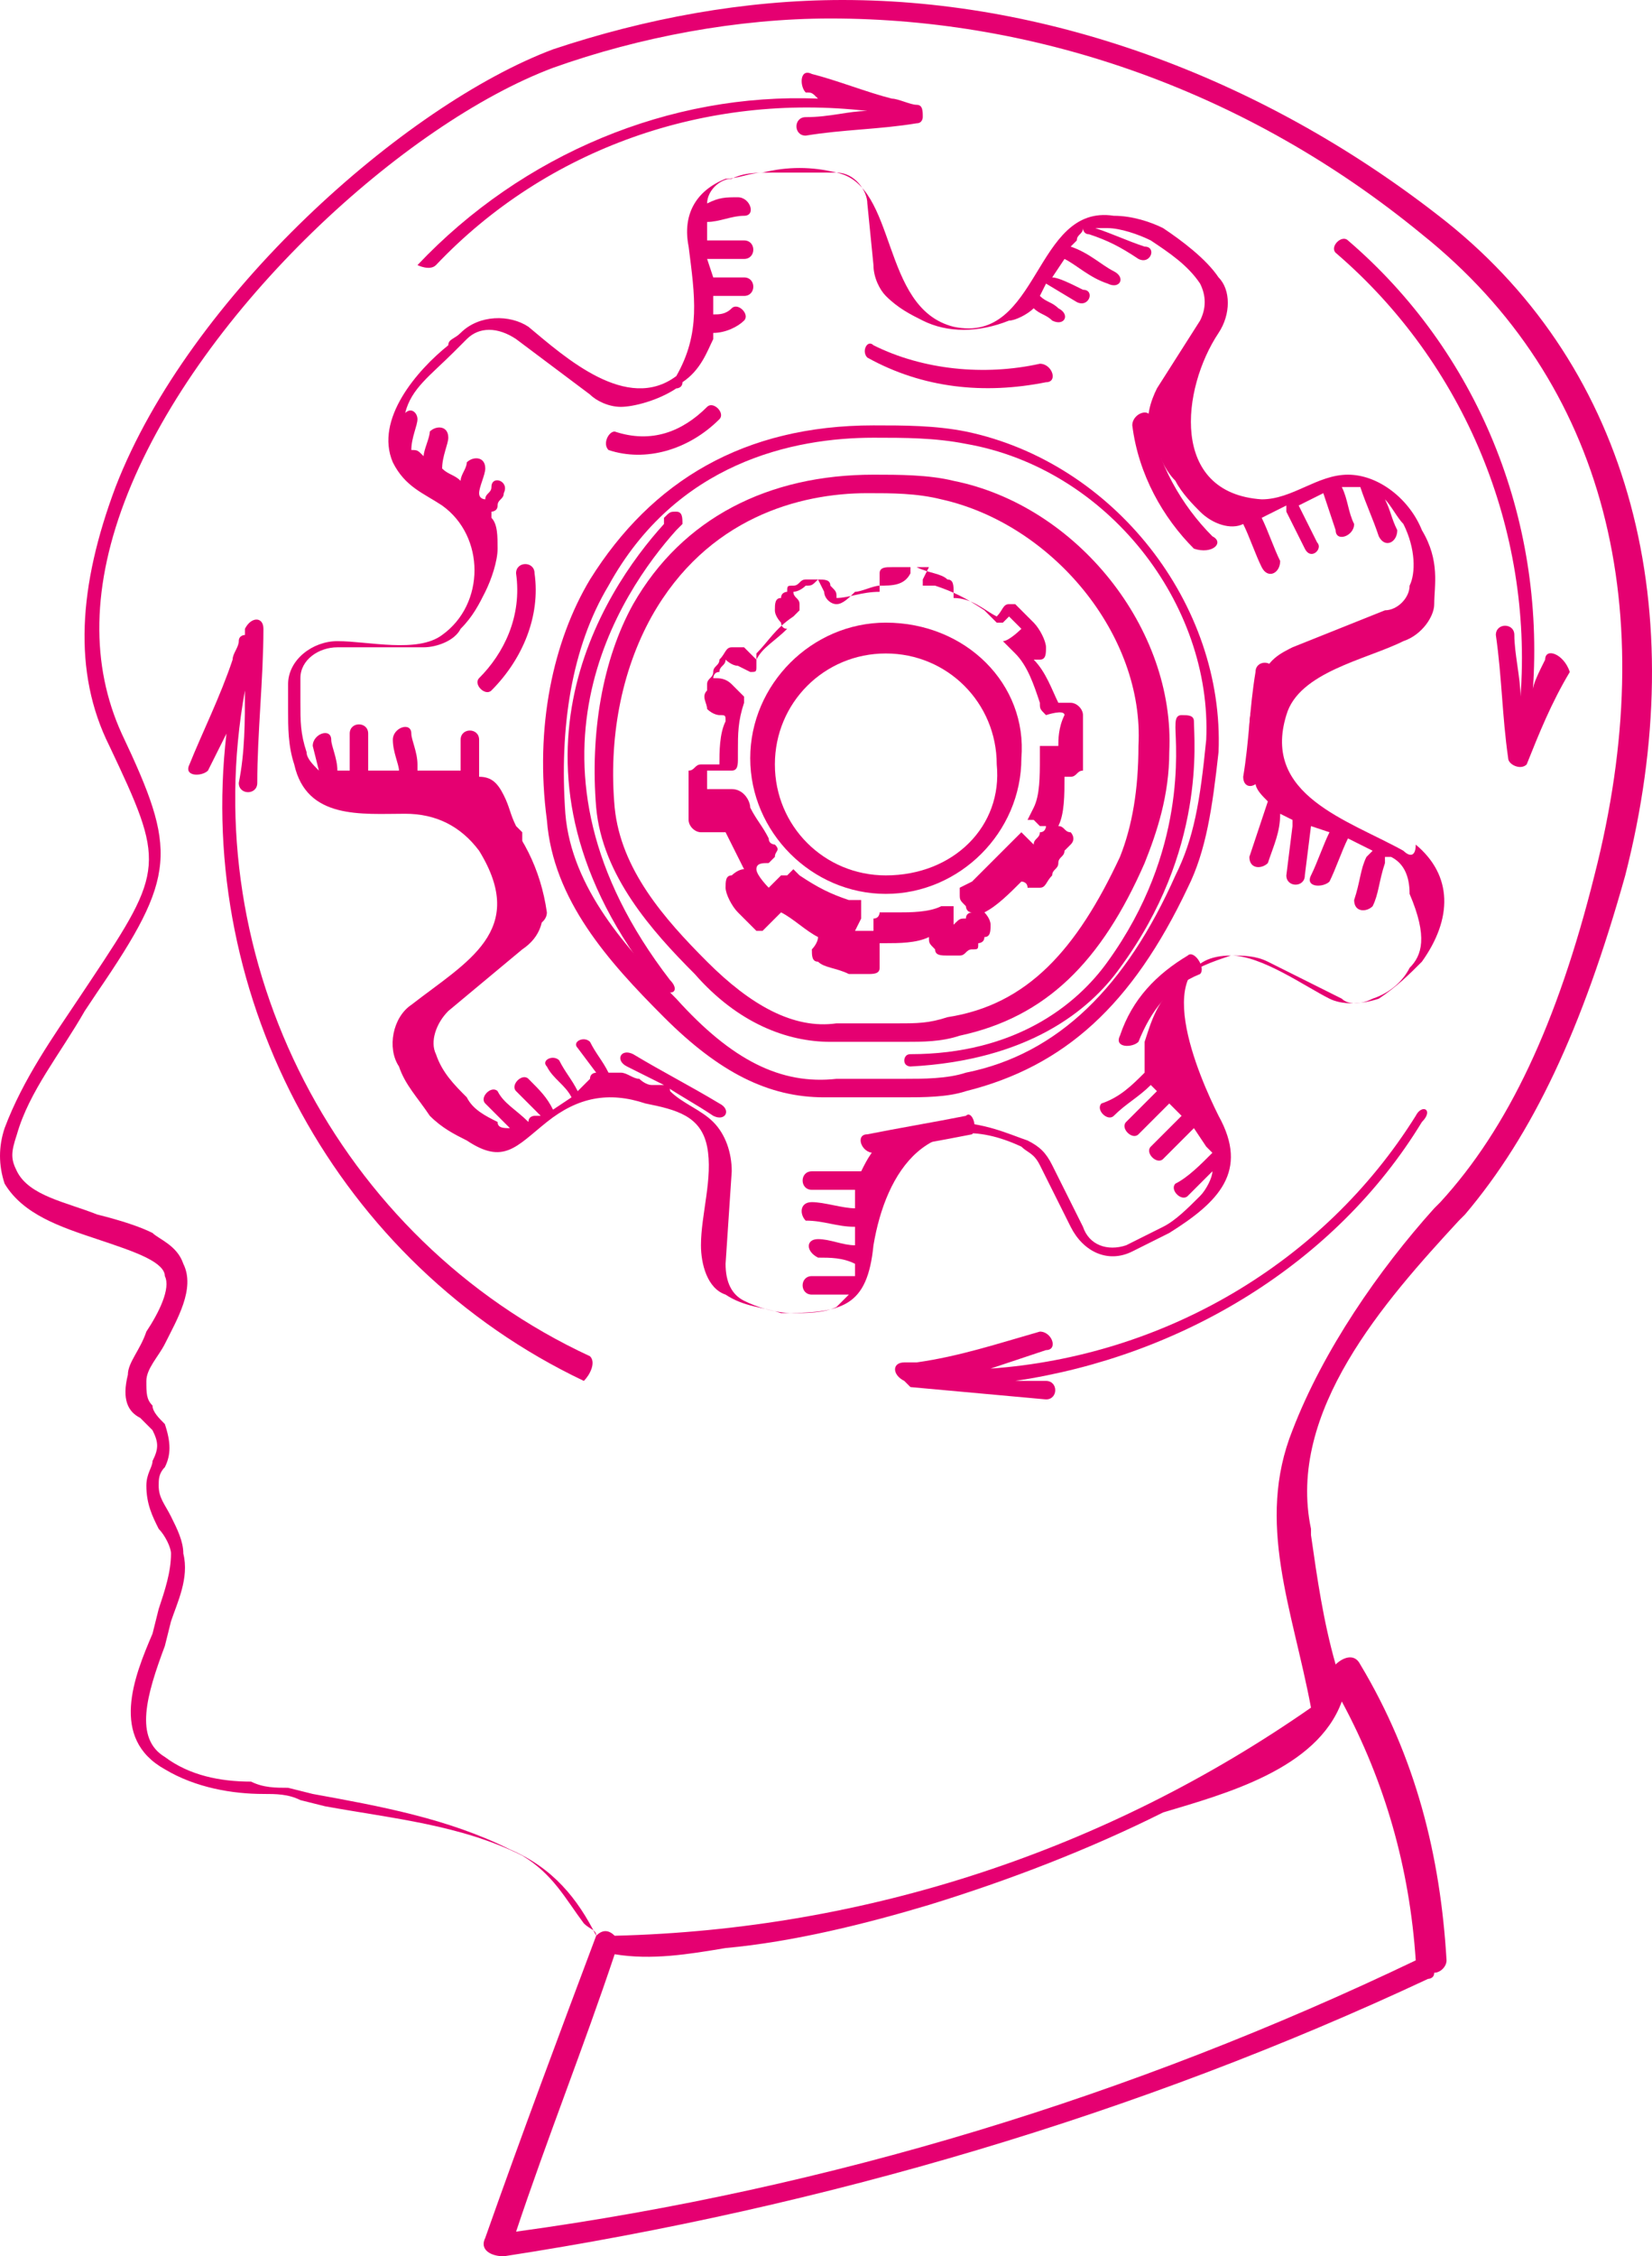 <svg width="52" height="71" viewBox="0 0 52 71" fill="none" xmlns="http://www.w3.org/2000/svg">
<path d="M45.533 6.984C39.908 2.522 33.12 0 26.525 0C23.421 0 20.318 0.582 17.408 1.552C12.753 3.298 5.964 9.311 3.637 15.325C2.473 18.429 2.279 21.145 3.443 23.473C5.189 27.159 5.189 27.352 2.861 30.844L2.473 31.426C1.697 32.59 0.727 33.948 0.145 35.5C-0.048 36.082 -0.048 36.664 0.145 37.246C0.727 38.216 1.891 38.604 3.055 38.992C3.637 39.186 4.219 39.38 4.607 39.574C4.995 39.768 5.189 39.962 5.189 40.156C5.383 40.544 4.995 41.32 4.607 41.902C4.413 42.484 4.025 42.872 4.025 43.26C3.831 44.035 4.025 44.423 4.413 44.617C4.607 44.812 4.607 44.812 4.801 45.005C4.995 45.393 4.995 45.587 4.801 45.975C4.801 46.169 4.607 46.363 4.607 46.751C4.607 47.333 4.801 47.721 4.995 48.109C5.189 48.303 5.383 48.691 5.383 48.885C5.383 49.467 5.189 50.049 4.995 50.631L4.801 51.407C4.219 52.765 3.443 54.705 5.189 55.675C6.158 56.257 7.322 56.451 8.292 56.451C8.68 56.451 9.068 56.451 9.456 56.645L10.232 56.839C12.365 57.227 14.499 57.421 16.439 58.391C17.408 58.973 17.796 59.749 18.378 60.525C18.572 60.719 18.766 60.719 18.766 60.913C17.602 64.016 16.439 67.12 15.275 70.418C15.081 70.806 15.469 71 15.857 71C25.943 69.448 35.835 66.538 44.951 62.27C44.951 62.27 45.145 62.27 45.145 62.077C45.339 62.077 45.533 61.883 45.533 61.688C45.339 58.391 44.563 55.287 42.818 52.377C42.624 51.989 42.236 52.183 42.042 52.377C41.654 51.019 41.46 49.661 41.266 48.303V48.109C40.49 44.423 43.594 40.932 45.921 38.41L46.115 38.216C48.249 35.694 49.8 32.396 51.158 27.546C53.292 19.205 51.352 11.639 45.533 6.984ZM42.236 53.541C43.594 56.063 44.37 58.779 44.563 61.688C35.641 65.956 26.137 68.866 16.245 70.224C17.214 67.314 18.378 64.404 19.348 61.495C20.512 61.688 21.676 61.495 22.839 61.3C24.973 61.107 27.301 60.525 29.24 59.943C31.762 59.167 34.283 58.197 36.611 57.033C38.551 56.451 41.46 55.675 42.236 53.541ZM50.188 27.546C49.025 32.202 47.473 35.5 45.339 37.828L45.145 38.022C43.4 39.962 41.654 42.484 40.684 45.005C39.52 47.915 40.684 50.631 41.266 53.735C34.865 58.197 27.301 60.719 19.348 60.913C19.154 60.719 18.96 60.719 18.766 60.913C18.184 59.749 17.408 58.779 16.051 58.197C14.111 57.227 11.977 56.839 9.844 56.451L9.068 56.257C8.68 56.257 8.292 56.257 7.904 56.063C6.934 56.063 5.964 55.869 5.189 55.287C4.219 54.705 4.607 53.347 5.189 51.795L5.383 51.019C5.576 50.437 5.964 49.661 5.77 48.885C5.77 48.497 5.576 48.109 5.383 47.721C5.189 47.333 4.995 47.139 4.995 46.751C4.995 46.557 4.995 46.363 5.189 46.169C5.383 45.781 5.383 45.393 5.189 44.812C4.995 44.617 4.801 44.423 4.801 44.23C4.607 44.035 4.607 43.842 4.607 43.454C4.607 43.066 4.995 42.678 5.189 42.29C5.576 41.514 6.158 40.544 5.77 39.768C5.576 39.186 4.995 38.992 4.801 38.798C4.413 38.604 3.831 38.41 3.055 38.216C2.085 37.828 0.921 37.634 0.533 36.858C0.339 36.47 0.339 36.276 0.533 35.694C0.921 34.336 1.891 33.172 2.667 31.814L3.055 31.232C5.576 27.546 5.576 26.77 3.831 23.085C2.861 20.951 2.861 18.429 4.025 15.519C6.352 9.699 12.753 3.88 17.408 2.134C20.124 1.164 23.227 0.582 26.137 0.582C32.732 0.582 39.326 2.91 44.757 7.372C50.576 12.027 52.322 19.205 50.188 27.546Z" fill="#E50071"/>
<path d="M44.175 26.771C42.43 25.801 39.714 25.025 40.49 22.503C40.878 21.145 43.012 20.757 44.175 20.175C44.757 19.981 45.145 19.399 45.145 19.011C45.145 18.429 45.339 17.653 44.757 16.683C44.37 15.713 43.4 14.937 42.43 14.937C41.46 14.937 40.684 15.713 39.714 15.713C36.805 15.519 37.193 12.222 38.357 10.476C38.745 9.894 38.745 9.118 38.357 8.73C37.969 8.148 37.193 7.566 36.611 7.178C36.223 6.984 35.641 6.79 35.059 6.79C32.538 6.402 32.732 10.864 30.016 10.282C27.689 9.7 28.27 5.82 26.331 5.432C25.555 5.238 24.779 5.238 24.003 5.432C23.615 5.432 23.227 5.626 22.839 5.626C21.87 6.014 21.482 6.79 21.676 7.76C21.87 9.312 22.064 10.476 21.288 11.834C19.736 12.997 17.796 11.252 16.633 10.282C16.051 9.894 15.081 9.894 14.499 10.476C14.305 10.67 14.111 10.67 14.111 10.864C13.141 11.639 11.783 13.191 12.365 14.549C12.753 15.325 13.335 15.519 13.917 15.907C15.275 16.877 15.275 19.011 13.917 19.981C13.141 20.563 11.589 20.175 10.62 20.175C9.844 20.175 9.068 20.757 9.068 21.533C9.068 21.727 9.068 22.115 9.068 22.309C9.068 22.891 9.068 23.473 9.262 24.055C9.65 25.801 11.396 25.607 12.753 25.607C13.723 25.607 14.499 25.995 15.081 26.771C16.633 29.293 14.693 30.262 12.947 31.62C12.365 32.008 12.171 32.978 12.559 33.56C12.753 34.142 13.141 34.53 13.529 35.112C13.917 35.5 14.305 35.694 14.693 35.888C15.857 36.664 16.245 36.082 17.214 35.306C18.184 34.53 19.154 34.336 20.318 34.724C21.288 34.918 22.064 35.112 22.258 36.082C22.451 37.052 22.064 38.216 22.064 39.186C22.064 39.768 22.258 40.544 22.839 40.738C23.421 41.126 24.003 41.126 24.585 41.32C26.525 41.32 27.301 41.126 27.494 39.186C27.883 36.858 29.24 34.724 32.15 36.082C32.344 36.276 32.538 36.276 32.732 36.664L33.701 38.604C34.089 39.38 34.865 39.768 35.641 39.38C36.029 39.186 36.417 38.992 36.805 38.798C38.357 37.828 39.326 36.858 38.357 35.112C37.775 33.948 36.029 30.069 38.745 30.069C39.714 30.069 41.072 31.038 41.848 31.426C42.236 31.62 42.818 31.62 43.4 31.426C43.982 31.038 44.37 30.651 44.757 30.262C45.727 28.905 45.727 27.547 44.563 26.577C44.563 26.965 44.37 26.965 44.175 26.771ZM38.745 16.101C38.55 16.101 38.551 16.101 38.551 16.101C38.745 16.101 38.745 16.101 38.745 16.101ZM44.37 30.456C44.175 30.844 43.788 31.232 43.206 31.426C42.818 31.62 42.43 31.62 42.236 31.426L39.908 30.262C39.52 30.069 39.132 30.069 38.745 30.069C38.163 30.262 37.581 30.456 37.193 30.844C36.417 31.426 36.223 32.202 36.029 32.784C36.029 33.172 36.029 33.366 36.029 33.754C35.641 34.142 35.253 34.53 34.671 34.724C34.477 34.918 34.865 35.306 35.059 35.112C35.447 34.724 35.835 34.53 36.223 34.142L36.417 34.336C36.029 34.724 35.835 34.918 35.447 35.306C35.253 35.5 35.641 35.888 35.835 35.694C36.223 35.306 36.417 35.112 36.805 34.724L37.193 35.112C36.805 35.5 36.611 35.694 36.223 36.082C36.029 36.276 36.417 36.664 36.611 36.47C36.999 36.082 37.193 35.888 37.581 35.5L37.969 36.082L38.163 36.276C37.775 36.664 37.387 37.052 36.999 37.246C36.805 37.44 37.193 37.828 37.387 37.634C37.581 37.44 37.969 37.052 38.163 36.858C38.163 37.052 37.969 37.44 37.775 37.634C37.387 38.022 36.999 38.41 36.611 38.604C36.223 38.798 35.835 38.992 35.447 39.186C34.865 39.38 34.283 39.186 34.089 38.604L33.12 36.664C32.926 36.276 32.732 36.082 32.344 35.888C31.762 35.694 30.986 35.306 29.822 35.306C29.046 35.306 28.464 35.5 27.883 35.888C27.494 36.082 27.301 36.47 27.107 36.858C26.525 36.858 26.137 36.858 25.555 36.858C25.167 36.858 25.167 37.44 25.555 37.44C25.943 37.44 26.525 37.44 26.913 37.44V38.022C26.525 38.022 25.943 37.828 25.555 37.828C25.167 37.828 25.167 38.216 25.361 38.41C25.943 38.41 26.331 38.604 26.913 38.604V39.186C26.525 39.186 26.137 38.992 25.749 38.992C25.361 38.992 25.361 39.38 25.749 39.574C26.137 39.574 26.525 39.574 26.913 39.768V40.156H25.555C25.167 40.156 25.167 40.738 25.555 40.738H26.719C26.525 40.932 26.525 40.932 26.331 41.126C25.943 41.32 25.361 41.32 24.973 41.32C24.391 41.32 23.809 41.126 23.421 40.932C23.033 40.738 22.839 40.35 22.839 39.768L23.033 36.858C23.033 36.276 22.839 35.694 22.451 35.306C22.064 34.918 21.482 34.724 21.094 34.336C21.094 34.336 21.094 34.142 20.9 34.142C21.482 34.53 21.87 34.724 22.451 35.112C22.839 35.306 23.033 34.918 22.645 34.724C21.676 34.142 20.9 33.754 19.93 33.172C19.542 32.978 19.348 33.366 19.736 33.56C20.124 33.754 20.512 33.948 20.9 34.142C20.9 34.142 20.9 34.142 20.706 34.142H20.512C20.318 34.142 20.124 33.948 20.124 33.948C19.93 33.948 19.736 33.754 19.542 33.754C19.348 33.754 19.348 33.754 19.154 33.754C18.96 33.366 18.766 33.172 18.572 32.784C18.378 32.59 17.99 32.784 18.184 32.978L18.766 33.754C18.766 33.754 18.572 33.754 18.572 33.948L18.184 34.336C17.99 33.948 17.796 33.754 17.602 33.366C17.408 33.172 17.02 33.366 17.214 33.56C17.408 33.948 17.796 34.142 17.99 34.53L17.408 34.918C17.214 34.53 17.02 34.336 16.633 33.948C16.439 33.754 16.051 34.142 16.245 34.336L17.02 35.112H16.826C16.826 35.112 16.633 35.112 16.633 35.306C16.245 34.918 15.857 34.724 15.663 34.336C15.469 34.142 15.081 34.53 15.275 34.724C15.469 34.918 15.857 35.306 16.051 35.5C15.857 35.5 15.663 35.5 15.663 35.306C15.275 35.112 14.887 34.918 14.693 34.53C14.305 34.142 13.917 33.754 13.723 33.172C13.529 32.784 13.723 32.202 14.111 31.814L16.439 29.875C17.02 29.486 17.214 28.905 17.02 28.129C16.826 27.547 16.633 27.159 16.439 26.577C16.439 26.577 16.439 26.577 16.439 26.383V26.189L16.245 25.995C16.051 25.607 16.051 25.413 15.857 25.025C15.663 24.637 15.469 24.443 15.081 24.443V24.249C15.081 23.861 15.081 23.473 15.081 23.279C15.081 22.891 14.499 22.891 14.499 23.279C14.499 23.667 14.499 24.055 14.499 24.249H14.305H13.141V24.055C13.141 23.667 12.947 23.279 12.947 23.085C12.947 22.697 12.365 22.891 12.365 23.279C12.365 23.667 12.559 24.055 12.559 24.249H11.589V23.085C11.589 22.697 11.008 22.697 11.008 23.085V24.249H10.62C10.62 23.861 10.426 23.473 10.426 23.279C10.426 22.891 9.844 23.085 9.844 23.473L10.038 24.249C9.844 24.055 9.65 23.861 9.65 23.667C9.456 23.085 9.456 22.697 9.456 22.115C9.456 21.921 9.456 21.533 9.456 21.339C9.456 20.757 10.038 20.369 10.62 20.369H13.335C13.723 20.369 14.305 20.175 14.499 19.787C14.887 19.399 15.081 19.011 15.275 18.623C15.469 18.235 15.663 17.653 15.663 17.265C15.663 16.877 15.663 16.489 15.469 16.295C15.469 16.295 15.469 16.295 15.469 16.101C15.469 16.101 15.663 16.101 15.663 15.907C15.663 15.713 15.857 15.713 15.857 15.519C16.051 15.131 15.469 14.937 15.469 15.325C15.469 15.519 15.275 15.519 15.275 15.713C15.275 15.713 15.081 15.713 15.081 15.519C15.081 15.325 15.275 14.937 15.275 14.743C15.275 14.355 14.887 14.355 14.693 14.549C14.693 14.743 14.499 14.937 14.499 15.131C14.305 14.937 14.111 14.937 13.917 14.743C13.917 14.355 14.111 13.967 14.111 13.773C14.111 13.385 13.723 13.385 13.529 13.579C13.529 13.773 13.335 14.161 13.335 14.355C13.141 14.161 13.141 14.161 12.947 14.161C12.947 13.773 13.141 13.385 13.141 13.191C13.141 12.997 12.947 12.803 12.753 12.997C12.947 12.222 13.529 11.834 14.305 11.058C14.499 10.864 14.499 10.864 14.693 10.67C15.081 10.282 15.663 10.282 16.245 10.67L18.572 12.415C18.766 12.61 19.154 12.803 19.542 12.803C19.93 12.803 20.706 12.61 21.288 12.222C21.288 12.222 21.482 12.222 21.482 12.027C22.064 11.639 22.258 11.058 22.451 10.67C22.451 10.67 22.451 10.67 22.451 10.476C22.839 10.476 23.227 10.282 23.421 10.088C23.615 9.894 23.227 9.506 23.033 9.7C22.839 9.894 22.645 9.894 22.451 9.894V9.7V9.312C22.839 9.312 23.033 9.312 23.421 9.312C23.809 9.312 23.809 8.73 23.421 8.73C23.033 8.73 22.839 8.73 22.451 8.73L22.258 8.148C22.645 8.148 23.033 8.148 23.421 8.148C23.809 8.148 23.809 7.566 23.421 7.566C23.033 7.566 22.645 7.566 22.258 7.566V6.984C22.645 6.984 23.033 6.79 23.421 6.79C23.809 6.79 23.615 6.208 23.227 6.208C22.839 6.208 22.645 6.208 22.258 6.402C22.258 6.014 22.645 5.626 23.033 5.626C23.421 5.432 23.809 5.432 24.197 5.432C24.973 5.432 25.555 5.432 26.331 5.432C26.913 5.432 27.301 6.014 27.301 6.402L27.494 8.342C27.494 8.73 27.689 9.118 27.883 9.312C28.27 9.7 28.658 9.894 29.046 10.088C29.822 10.476 30.792 10.476 31.762 10.088C31.956 10.088 32.344 9.894 32.538 9.7C32.732 9.894 32.926 9.894 33.12 10.088C33.508 10.282 33.701 9.894 33.313 9.7C33.12 9.506 32.926 9.506 32.732 9.312L32.926 8.924L33.895 9.506C34.283 9.7 34.477 9.118 34.089 9.118C33.701 8.924 33.313 8.73 33.12 8.73L33.508 8.148C33.895 8.342 34.283 8.73 34.865 8.924C35.253 9.118 35.447 8.73 35.059 8.536C34.671 8.342 34.283 7.954 33.701 7.76L33.895 7.566C33.895 7.372 34.089 7.372 34.089 7.178C34.089 7.178 34.089 7.372 34.283 7.372C34.865 7.566 35.253 7.76 35.835 8.148C36.223 8.342 36.417 7.76 36.029 7.76C35.447 7.566 35.059 7.372 34.477 7.178C34.671 7.178 34.671 7.178 34.865 7.178C35.253 7.178 35.835 7.372 36.223 7.566C36.805 7.954 37.387 8.342 37.775 8.924C37.969 9.312 37.969 9.7 37.775 10.088L36.417 12.222C36.223 12.61 36.029 13.191 36.223 13.579C36.417 14.161 36.611 14.743 36.999 15.131C37.193 15.519 37.581 15.907 37.775 16.101C38.163 16.489 38.745 16.683 39.132 16.489C39.326 16.877 39.52 17.459 39.714 17.847C39.908 18.235 40.296 18.041 40.296 17.653C40.102 17.265 39.908 16.683 39.714 16.295L40.49 15.907V16.101C40.684 16.489 40.878 16.877 41.072 17.265C41.266 17.653 41.654 17.265 41.46 17.071C41.266 16.683 41.072 16.295 40.878 15.907L41.654 15.519L42.042 16.683C42.042 17.071 42.624 16.877 42.624 16.489C42.43 16.101 42.43 15.713 42.236 15.325C42.43 15.325 42.624 15.325 42.818 15.325C43.012 15.907 43.206 16.295 43.4 16.877C43.594 17.265 43.982 17.071 43.982 16.683C43.788 16.295 43.788 16.101 43.594 15.713C43.788 15.907 43.982 16.295 44.175 16.489C44.563 17.265 44.563 18.041 44.37 18.429C44.37 18.817 43.982 19.205 43.594 19.205L40.684 20.369C40.296 20.563 39.908 20.757 39.714 21.339C39.52 21.921 39.326 22.309 39.326 22.891C39.326 23.473 39.326 24.055 39.52 24.637C39.52 24.831 39.714 25.025 39.908 25.219C39.714 25.801 39.52 26.383 39.326 26.965C39.326 27.353 39.714 27.353 39.908 27.159C40.102 26.577 40.296 26.189 40.296 25.607L40.684 25.801C40.684 25.801 40.684 25.801 40.684 25.995L40.49 27.547C40.49 27.935 41.072 27.935 41.072 27.547L41.266 25.995L41.848 26.189C41.654 26.577 41.46 27.159 41.266 27.547C41.072 27.935 41.654 27.935 41.848 27.741C42.042 27.353 42.236 26.771 42.43 26.383L43.206 26.771C43.206 26.771 43.206 26.771 43.012 26.965C42.818 27.353 42.818 27.741 42.624 28.323C42.624 28.711 43.012 28.711 43.206 28.517C43.4 28.129 43.4 27.741 43.594 27.159C43.594 27.159 43.594 27.159 43.594 26.965H43.788C44.175 27.159 44.37 27.547 44.37 28.129C44.951 29.486 44.757 30.069 44.37 30.456Z" fill="#E50071"/>
<path d="M30.404 13.579C29.434 13.386 28.464 13.386 27.494 13.386C23.421 13.386 20.512 15.131 18.572 18.235C17.408 20.175 16.826 22.891 17.214 25.801C17.408 28.323 19.154 30.262 20.899 32.008C22.645 33.754 24.197 34.53 25.943 34.53C26.137 34.53 26.137 34.53 26.331 34.53C26.718 34.53 26.912 34.53 27.3 34.53C27.494 34.53 27.688 34.53 27.882 34.53C28.076 34.53 28.27 34.53 28.464 34.53C29.046 34.53 29.822 34.53 30.404 34.336C33.507 33.56 35.641 31.62 37.386 27.935C37.968 26.771 38.162 25.413 38.356 23.667C38.55 19.011 35.059 14.549 30.404 13.579ZM36.999 27.547C35.447 31.038 33.313 33.172 30.404 33.754C29.822 33.948 29.046 33.948 28.464 33.948C28.27 33.948 28.076 33.948 27.882 33.948C27.688 33.948 27.494 33.948 27.3 33.948C26.912 33.948 26.524 33.948 26.331 33.948C24.585 34.142 23.033 33.366 21.287 31.427C19.736 29.875 17.99 27.935 17.796 25.607C17.602 22.891 17.99 20.369 19.154 18.429C21.287 14.549 24.973 13.774 27.494 13.774C28.464 13.774 29.434 13.774 30.404 13.967C34.865 14.743 38.162 19.011 37.968 23.279C37.775 25.219 37.581 26.383 36.999 27.547Z" fill="#E50071"/>
<path d="M30.016 15.131C29.24 14.937 28.27 14.937 27.494 14.937C24.197 14.937 21.482 16.295 19.93 19.011C18.96 20.757 18.572 23.085 18.766 25.413C18.96 27.547 20.512 29.292 21.869 30.65C23.227 32.202 24.779 32.784 26.137 32.784C26.331 32.784 26.331 32.784 26.525 32.784C26.719 32.784 27.107 32.784 27.3 32.784C27.494 32.784 27.688 32.784 27.882 32.784C28.076 32.784 28.27 32.784 28.464 32.784C29.046 32.784 29.628 32.784 30.21 32.59C32.925 32.008 34.671 30.262 36.029 27.159C36.417 26.189 36.805 25.025 36.805 23.667C36.999 19.787 33.895 15.907 30.016 15.131ZM35.253 26.965C33.895 29.874 32.344 31.62 29.822 32.008C29.24 32.202 28.852 32.202 28.27 32.202C28.076 32.202 27.882 32.202 27.688 32.202C27.494 32.202 27.3 32.202 27.107 32.202C26.719 32.202 26.525 32.202 26.331 32.202C24.973 32.396 23.615 31.62 22.257 30.262C20.9 28.904 19.542 27.353 19.348 25.413C19.154 23.279 19.542 21.145 20.512 19.399C22.257 16.295 25.167 15.519 27.3 15.519C28.076 15.519 28.852 15.519 29.628 15.713C33.119 16.489 36.029 19.981 35.835 23.473C35.835 24.831 35.641 25.995 35.253 26.965Z" fill="#E50071"/>
<path d="M19.154 14.161C20.318 14.549 21.676 14.161 22.645 13.191C22.839 12.997 22.451 12.609 22.258 12.803C21.482 13.579 20.512 13.967 19.348 13.579C19.154 13.579 18.96 13.967 19.154 14.161Z" fill="#E50071"/>
<path d="M15.469 21.727C16.438 20.757 17.02 19.399 16.826 18.041C16.826 17.653 16.244 17.653 16.244 18.041C16.438 19.399 15.857 20.563 15.081 21.339C14.887 21.533 15.275 21.921 15.469 21.727Z" fill="#E50071"/>
<path d="M15.081 25.607C15.857 26.577 16.439 27.547 16.633 28.904C16.633 29.292 17.214 29.098 17.214 28.71C17.02 27.352 16.439 26.189 15.469 25.219C15.081 25.025 14.887 25.413 15.081 25.607Z" fill="#E50071"/>
<path d="M30.404 35.112C29.434 35.306 28.27 35.5 27.301 35.694C26.913 35.694 27.107 36.276 27.494 36.276C28.464 36.082 29.628 35.888 30.598 35.694C30.792 35.5 30.598 34.918 30.404 35.112Z" fill="#E50071"/>
<path d="M37.387 30.068C36.417 30.65 35.641 31.426 35.253 32.59C35.059 32.978 35.641 32.978 35.835 32.784C36.223 31.814 36.805 31.038 37.775 30.65C37.969 30.456 37.581 29.874 37.387 30.068Z" fill="#E50071"/>
<path d="M39.52 21.145C39.326 22.309 39.326 23.279 39.132 24.443C39.132 24.831 39.52 24.831 39.714 24.443C39.908 23.279 39.908 22.309 40.102 21.145C40.102 20.757 39.52 20.757 39.52 21.145Z" fill="#E50071"/>
<path d="M38.163 16.877C37.193 15.907 36.417 14.549 36.223 13.191C36.223 12.803 35.641 12.998 35.641 13.386C35.835 14.937 36.611 16.295 37.581 17.265C38.163 17.459 38.551 17.071 38.163 16.877Z" fill="#E50071"/>
<path d="M27.301 11.252C29.046 12.222 30.986 12.416 32.925 12.028C33.313 12.028 33.12 11.446 32.732 11.446C30.986 11.834 29.046 11.64 27.494 10.864C27.301 10.67 27.107 11.058 27.301 11.252Z" fill="#E50071"/>
<path d="M13.723 8.342C17.214 4.656 22.258 2.91 27.301 3.492C26.719 3.492 26.137 3.686 25.361 3.686C24.973 3.686 24.973 4.268 25.361 4.268C26.525 4.074 27.689 4.074 28.852 3.88C29.046 3.88 29.046 3.686 29.046 3.686C29.046 3.492 29.046 3.298 28.852 3.298C28.658 3.298 28.27 3.104 28.076 3.104C27.301 2.91 26.331 2.522 25.555 2.328C25.167 2.134 25.167 2.716 25.361 2.91C25.555 2.91 25.555 2.91 25.749 3.104C21.094 2.91 16.439 4.85 13.141 8.342C13.141 8.342 13.529 8.536 13.723 8.342Z" fill="#E50071"/>
<path d="M48.637 20.757C48.443 21.145 48.249 21.533 48.249 21.727C48.637 16.295 46.503 11.058 42.43 7.566C42.236 7.372 41.848 7.76 42.042 7.954C46.115 11.446 48.249 16.683 47.861 21.921C47.861 21.339 47.667 20.563 47.667 19.981C47.667 19.593 47.085 19.593 47.085 19.981C47.279 21.339 47.279 22.503 47.473 23.861C47.473 24.055 47.861 24.249 48.055 24.055C48.443 23.085 48.831 22.115 49.413 21.145C49.219 20.563 48.637 20.369 48.637 20.757Z" fill="#E50071"/>
<path d="M44.563 35.112C41.654 39.768 36.611 42.678 31.18 43.066C31.762 42.872 32.344 42.678 32.925 42.484C33.313 42.484 33.12 41.902 32.731 41.902C31.374 42.29 30.21 42.678 28.852 42.872C28.658 42.872 28.464 42.872 28.464 42.872C28.076 42.872 28.076 43.26 28.464 43.454L28.658 43.648L32.925 44.036C33.313 44.036 33.313 43.454 32.925 43.454H31.956C37.193 42.678 42.042 39.768 44.757 35.306C45.145 34.918 44.757 34.724 44.563 35.112Z" fill="#E50071"/>
<path d="M18.572 42.678C10.62 38.992 6.158 30.262 7.71 21.727C7.71 22.697 7.71 23.667 7.516 24.637C7.516 25.025 8.098 25.025 8.098 24.637C8.098 23.085 8.292 21.339 8.292 19.787C8.292 19.399 7.904 19.399 7.71 19.787V19.981C7.71 19.981 7.516 19.981 7.516 20.175C7.516 20.369 7.322 20.563 7.322 20.757C6.934 21.921 6.352 23.085 5.964 24.055C5.77 24.443 6.352 24.443 6.546 24.249L7.128 23.085C6.158 31.426 10.62 39.768 18.378 43.454C18.572 43.26 18.766 42.872 18.572 42.678Z" fill="#E50071"/>
<path d="M21.288 16.683C21.482 16.489 21.482 16.489 21.482 16.489C21.482 16.295 21.482 16.101 21.288 16.101C21.094 16.101 21.094 16.101 20.9 16.295C20.9 16.295 20.9 16.295 20.9 16.489C18.96 18.623 15.275 24.249 20.706 31.038L20.9 31.233H21.094C21.288 31.233 21.288 31.038 21.094 30.845C15.857 24.055 19.542 18.623 21.288 16.683Z" fill="#E50071"/>
<path d="M34.865 30.262C33.895 31.62 31.956 33.172 28.658 33.172C28.464 33.172 28.464 33.366 28.464 33.366C28.464 33.56 28.658 33.56 28.658 33.56C32.344 33.366 34.283 31.814 35.253 30.456C37.969 26.771 37.581 23.279 37.581 22.697C37.581 22.503 37.387 22.503 37.193 22.503C36.999 22.503 36.999 22.697 36.999 22.891C36.999 23.473 37.387 26.771 34.865 30.262Z" fill="#E50071"/>
<path d="M34.089 23.085V22.697V22.503C34.089 22.309 33.895 22.115 33.701 22.115C33.507 22.115 33.507 22.115 33.313 22.115C33.12 21.727 32.925 21.145 32.538 20.757C32.538 20.757 32.538 20.757 32.732 20.757C32.925 20.757 32.925 20.563 32.925 20.369C32.925 20.175 32.731 19.787 32.538 19.593C32.344 19.399 32.15 19.205 32.15 19.205L31.956 19.011H31.762C31.568 19.011 31.568 19.205 31.374 19.399C30.986 19.205 30.598 18.817 30.016 18.817V18.623C30.016 18.429 30.016 18.235 29.822 18.235C29.628 18.041 29.24 18.041 28.852 17.847H28.464C28.464 17.847 28.27 17.847 28.076 17.847C27.882 17.847 27.688 17.847 27.688 18.041C27.688 18.235 27.688 18.429 27.688 18.623C27.107 18.623 26.719 18.817 26.331 18.817C26.331 18.623 26.331 18.623 26.137 18.429C26.137 18.235 25.943 18.235 25.749 18.235C25.555 18.235 25.361 18.235 25.361 18.235C25.167 18.235 25.167 18.429 24.973 18.429C24.779 18.429 24.779 18.429 24.779 18.623C24.779 18.623 24.585 18.623 24.585 18.817C24.391 18.817 24.391 19.011 24.391 19.205C24.391 19.399 24.585 19.593 24.585 19.593C24.585 19.593 24.585 19.787 24.779 19.787C24.391 20.175 24.003 20.369 23.809 20.757C23.615 20.563 23.615 20.563 23.421 20.369H23.227H23.033C22.839 20.369 22.839 20.563 22.645 20.757C22.645 20.951 22.451 20.951 22.451 21.145C22.451 21.339 22.257 21.339 22.257 21.533V21.727C22.064 21.921 22.257 22.115 22.257 22.309C22.451 22.503 22.645 22.503 22.645 22.503C22.839 22.503 22.839 22.503 22.839 22.697C22.645 23.085 22.645 23.667 22.645 24.055C22.451 24.055 22.257 24.055 22.064 24.055C21.869 24.055 21.869 24.249 21.675 24.249C21.675 24.637 21.675 25.024 21.675 25.218V25.607V25.8C21.675 25.994 21.869 26.189 22.064 26.189C22.257 26.189 22.451 26.189 22.451 26.189C22.645 26.189 22.645 26.189 22.839 26.189C23.033 26.576 23.227 26.964 23.421 27.352C23.227 27.352 23.033 27.546 23.033 27.546C22.839 27.546 22.839 27.74 22.839 27.934C22.839 28.128 23.033 28.516 23.227 28.71C23.421 28.904 23.421 28.904 23.615 29.098L23.809 29.292H24.003C24.197 29.098 24.197 29.098 24.391 28.904L24.585 28.71C24.973 28.904 25.361 29.292 25.749 29.486C25.749 29.68 25.555 29.874 25.555 29.874C25.555 30.068 25.555 30.262 25.749 30.262C25.943 30.456 26.331 30.456 26.719 30.65H27.107H27.3C27.494 30.65 27.688 30.65 27.688 30.456C27.688 30.262 27.688 30.068 27.688 29.874V29.68H27.882C28.27 29.68 28.852 29.68 29.24 29.486C29.24 29.68 29.24 29.68 29.434 29.874C29.434 30.068 29.628 30.068 29.822 30.068C30.016 30.068 30.21 30.068 30.21 30.068C30.404 30.068 30.404 29.874 30.598 29.874C30.792 29.874 30.792 29.874 30.792 29.68C30.792 29.68 30.986 29.68 30.986 29.486C31.18 29.486 31.18 29.292 31.18 29.098C31.18 28.904 30.986 28.71 30.986 28.71C31.374 28.516 31.762 28.128 32.15 27.74C32.15 27.74 32.344 27.74 32.344 27.934H32.538H32.732C32.925 27.934 32.925 27.74 33.12 27.546C33.12 27.352 33.313 27.352 33.313 27.158C33.313 26.964 33.507 26.964 33.507 26.77L33.701 26.576C33.895 26.382 33.701 26.189 33.701 26.189C33.507 26.189 33.507 25.994 33.313 25.994C33.507 25.607 33.507 25.024 33.507 24.443H33.701C33.895 24.443 33.895 24.249 34.089 24.249C34.089 23.667 34.089 23.279 34.089 23.085ZM33.313 23.473H33.12H32.732V23.861C32.732 24.442 32.731 25.024 32.538 25.413L32.344 25.8H32.538L32.732 25.994H32.925C32.925 25.994 32.925 26.189 32.732 26.189C32.732 26.382 32.538 26.382 32.538 26.576L32.15 26.189L31.956 26.382L31.762 26.576C31.374 26.964 30.986 27.352 30.598 27.74L30.21 27.934V28.128C30.21 28.322 30.21 28.322 30.404 28.516C30.404 28.516 30.404 28.71 30.598 28.71C30.598 28.71 30.404 28.71 30.404 28.904C30.21 28.904 30.21 28.904 30.016 29.098V28.904V28.71V28.516H29.822H29.628C29.24 28.71 28.658 28.71 28.27 28.71H28.076H27.882H27.688C27.688 28.71 27.689 28.904 27.494 28.904C27.494 29.098 27.494 29.098 27.494 29.292H27.3C27.107 29.292 27.107 29.292 26.913 29.292L27.107 28.904C27.107 28.904 27.107 28.71 27.107 28.516V28.322H26.913H26.719C26.137 28.128 25.749 27.934 25.167 27.546L24.973 27.352L24.779 27.546H24.585C24.391 27.74 24.391 27.74 24.197 27.934C24.197 27.934 23.809 27.546 23.809 27.352C23.809 27.158 24.003 27.158 24.197 27.158L24.391 26.964C24.391 26.77 24.585 26.77 24.391 26.576C24.391 26.576 24.197 26.576 24.197 26.382C24.003 25.994 23.809 25.8 23.615 25.413C23.615 25.218 23.421 24.831 23.033 24.831H22.257V24.637C22.257 24.443 22.257 24.443 22.257 24.249H22.839H23.033C23.227 24.249 23.227 24.055 23.227 23.861V23.667C23.227 23.085 23.227 22.697 23.421 22.115V21.921L23.227 21.727C23.227 21.727 23.227 21.727 23.033 21.533C22.839 21.339 22.645 21.339 22.451 21.339C22.451 21.339 22.451 21.145 22.645 21.145C22.645 20.951 22.839 20.951 22.839 20.757C22.839 20.757 23.033 20.951 23.227 20.951L23.615 21.145C23.809 21.145 23.809 21.145 23.809 20.951C23.809 20.951 23.809 20.757 23.809 20.563C24.197 20.175 24.391 19.787 24.973 19.399L25.167 19.205C25.167 19.011 25.167 19.011 25.167 19.011C25.167 18.817 24.973 18.817 24.973 18.623C24.973 18.623 25.167 18.623 25.361 18.429C25.555 18.429 25.555 18.429 25.749 18.235L25.943 18.623C25.943 18.817 26.137 19.011 26.331 19.011C26.525 19.011 26.719 18.817 26.913 18.623C27.107 18.623 27.494 18.429 27.688 18.429C28.076 18.429 28.464 18.429 28.658 18.041V17.847H28.852C29.046 17.847 29.046 17.847 29.24 17.847L29.046 18.235V18.429H29.24H29.434C30.016 18.623 30.404 18.817 30.986 19.205L31.18 19.399L31.374 19.593H31.568L31.762 19.399L31.956 19.593L32.15 19.787C32.15 19.787 31.762 20.175 31.568 20.175L31.762 20.369L31.956 20.563C32.344 20.951 32.538 21.533 32.732 22.115C32.732 22.309 32.731 22.309 32.925 22.503C32.925 22.503 33.507 22.309 33.507 22.503C33.313 22.891 33.313 23.279 33.313 23.473Z" fill="#E50071"/>
<path d="M27.883 19.593C25.555 19.593 23.615 21.533 23.615 23.86C23.615 26.188 25.555 28.128 27.883 28.128C30.21 28.128 32.15 26.188 32.15 23.86C32.344 21.533 30.404 19.593 27.883 19.593ZM27.883 27.546C25.943 27.546 24.391 25.994 24.391 24.055C24.391 22.115 25.943 20.563 27.883 20.563C29.822 20.563 31.374 22.115 31.374 24.055C31.568 25.994 30.016 27.546 27.883 27.546Z" fill="#E50071"/>
</svg>
